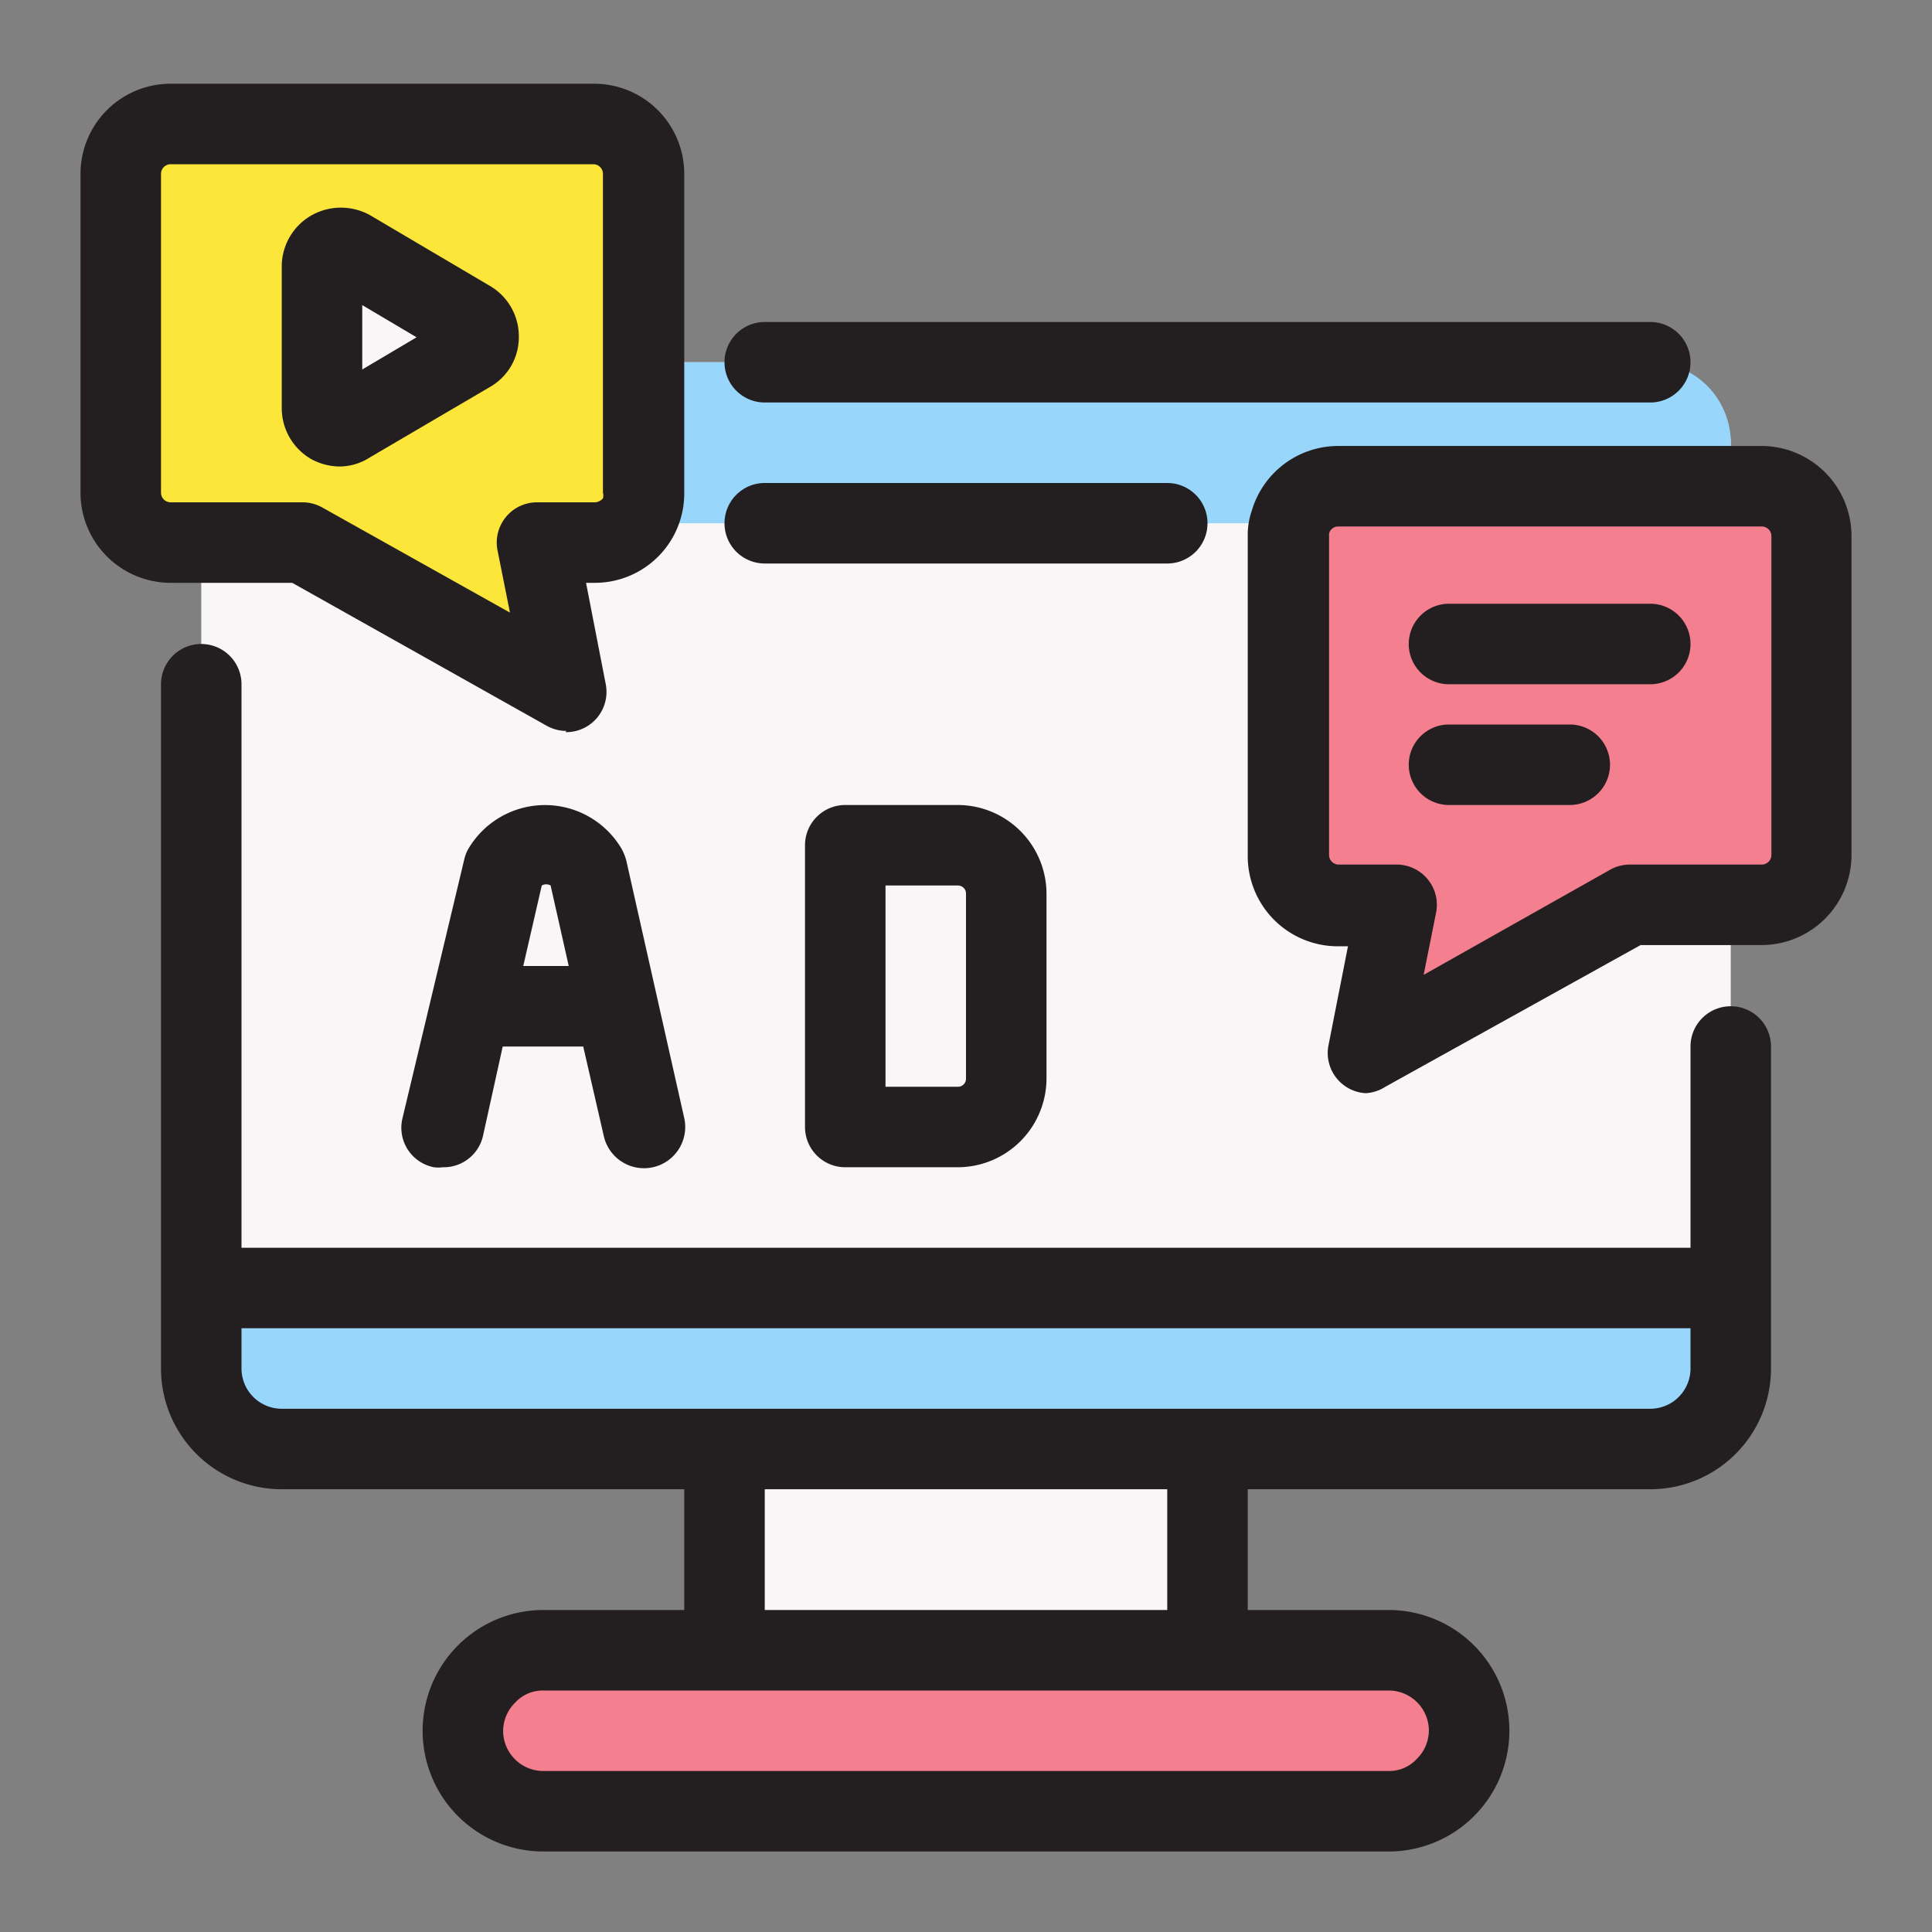 <svg xmlns="http://www.w3.org/2000/svg" id="Layer_1" height="512" viewBox="0 0 48 48" width="512" data-name="Layer 1"><rect x="0" y="0" width="48" height="48" fill="#808080" stroke="none"/><path d="m18 34h12v9h-12z" fill="#f8f6f7"></path><rect fill="#f8f6f7" height="27" rx="2" width="38" x="5" y="9"></rect><path d="m11.65 8a.46.46 0 0 1 0 .78l-3 1.76a.45.45 0 0 1 -.65-.4v-3.52a.45.45 0 0 1 .68-.39z" fill="#f8f6f7"></path><path d="m45 13.32v7.92a1.24 1.24 0 0 1 -1.24 1.24h-3.28l-6.55 3.68.73-3.68h-1.42a1.24 1.24 0 0 1 -1.24-1.24v-7.92a.86.86 0 0 1 0-.32 1.23 1.23 0 0 1 1.19-.92h10.57a1.25 1.25 0 0 1 1.24 1.24z" fill="#f47f8f"></path><path d="m43 32v2a2 2 0 0 1 -2 2h-34a2 2 0 0 1 -2-2v-2z" fill="#98d6fc"></path><path d="m41 9h-30v4h21a1.23 1.23 0 0 1 1.19-.92h9.81v-1.08a2 2 0 0 0 -2-2z" fill="#98d6fc"></path><path d="m34.5 41a2 2 0 0 1 2 2 2 2 0 0 1 -2 2h-21a2 2 0 0 1 -2-2 2 2 0 0 1 2-2z" fill="#f47f8f"></path><path d="m14.76 3.08h-10.52a1.25 1.25 0 0 0 -1.24 1.24v7.92a1.24 1.24 0 0 0 1.24 1.24h3.28l6.55 3.68-.73-3.68h1.42a1.24 1.24 0 0 0 1.24-1.24v-7.92a1.25 1.25 0 0 0 -1.24-1.24z" fill="#fbe639"></path><g fill="#231f20"><path d="m23.8 29h-2.8a1 1 0 0 1 -1-1v-7a1 1 0 0 1 1-1h2.8a2.21 2.21 0 0 1 2.2 2.2v4.6a2.21 2.21 0 0 1 -2.2 2.2zm-1.8-2h1.8a.2.2 0 0 0 .2-.2v-4.6a.2.2 0 0 0 -.2-.2h-1.8z"></path><path d="m17 27.78-1.44-6.4a1.36 1.36 0 0 0 -.11-.28 2.21 2.21 0 0 0 -3.82 0 1 1 0 0 0 -.1.27l-1.53 6.41a1 1 0 0 0 .78 1.22.83.83 0 0 0 .22 0 1 1 0 0 0 1-.78l.49-2.22h2l.51 2.22a1 1 0 1 0 2-.44zm-4-3.78.46-2a.22.22 0 0 1 .22 0l.45 2z"></path><path d="m14.07 18.16a1 1 0 0 1 -.49-.13l-6.32-3.55h-3a2.24 2.24 0 0 1 -2.26-2.24v-7.92a2.24 2.24 0 0 1 2.24-2.24h10.52a2.24 2.24 0 0 1 2.24 2.24v7.92a2.22 2.22 0 0 1 -2.24 2.24h-.2l.49 2.52a1 1 0 0 1 -1 1.19zm-9.83-14.08a.24.24 0 0 0 -.24.24v7.92a.24.24 0 0 0 .24.24h3.28a1 1 0 0 1 .49.13l4.66 2.61-.31-1.55a1 1 0 0 1 1-1.19h1.42a.27.27 0 0 0 .2-.1.25.25 0 0 0 0-.14v-7.92a.24.24 0 0 0 -.24-.24z"></path><path d="m33.93 27.16a1 1 0 0 1 -.93-1.16l.49-2.49h-.2a2.24 2.24 0 0 1 -2.29-2.27v-7.92a1.83 1.83 0 0 1 .1-.63 2.24 2.24 0 0 1 2.14-1.61h10.52a2.24 2.24 0 0 1 2.24 2.24v7.92a2.24 2.24 0 0 1 -2.24 2.24h-3l-6.34 3.52a1 1 0 0 1 -.49.16zm-.69-14.08a.23.23 0 0 0 -.22.18s0 .07 0 .11v7.87a.24.24 0 0 0 .24.24h1.42a1 1 0 0 1 1 1.19l-.31 1.55 4.63-2.61a1 1 0 0 1 .49-.13h3.28a.24.24 0 0 0 .24-.24v-7.92a.24.24 0 0 0 -.24-.24z"></path><path d="m41 10h-22a1 1 0 0 1 0-2h22a1 1 0 0 1 0 2z"></path><path d="m29 14h-10a1 1 0 0 1 0-2h10a1 1 0 0 1 0 2z"></path><path d="m43 25a1 1 0 0 0 -1 1v5h-36v-14a1 1 0 0 0 -2 0v17a3 3 0 0 0 3 3h10v3h-3.5a3 3 0 0 0 -3 3 3 3 0 0 0 3 3h21a3 3 0 0 0 3-3 3 3 0 0 0 -3-3h-3.5v-3h10a3 3 0 0 0 3-3v-8a1 1 0 0 0 -1-1zm-7.5 18a1 1 0 0 1 -.31.71.93.93 0 0 1 -.69.29h-21a1 1 0 0 1 -1-1 1 1 0 0 1 .31-.71.93.93 0 0 1 .69-.29h21a1 1 0 0 1 1 1zm-6.5-3h-10v-3h10zm13-6a1 1 0 0 1 -1 1h-34a1 1 0 0 1 -1-1v-1h36z"></path><path d="m41 17h-5a1 1 0 0 1 0-2h5a1 1 0 0 1 0 2z"></path><path d="m39 20h-3a1 1 0 0 1 0-2h3a1 1 0 0 1 0 2z"></path></g><path d="m11.65 8c1.14.8-2.73 2.14-3 2.54a.45.45 0 0 1 -.65-.4c0-4.75-.54-4.72 3.65-2.14z" fill="#f8f6f7"></path><path d="m8.45 11.59a1.5 1.5 0 0 1 -.71-.18 1.46 1.46 0 0 1 -.74-1.27v-3.52a1.46 1.46 0 0 1 .74-1.27 1.49 1.49 0 0 1 1.46 0l3 1.77a1.45 1.45 0 0 1 .69 1.26 1.42 1.42 0 0 1 -.71 1.23l-3 1.76a1.4 1.4 0 0 1 -.73.22zm.55-4.01v1.6l1.35-.8z" fill="#231f20"></path></svg>